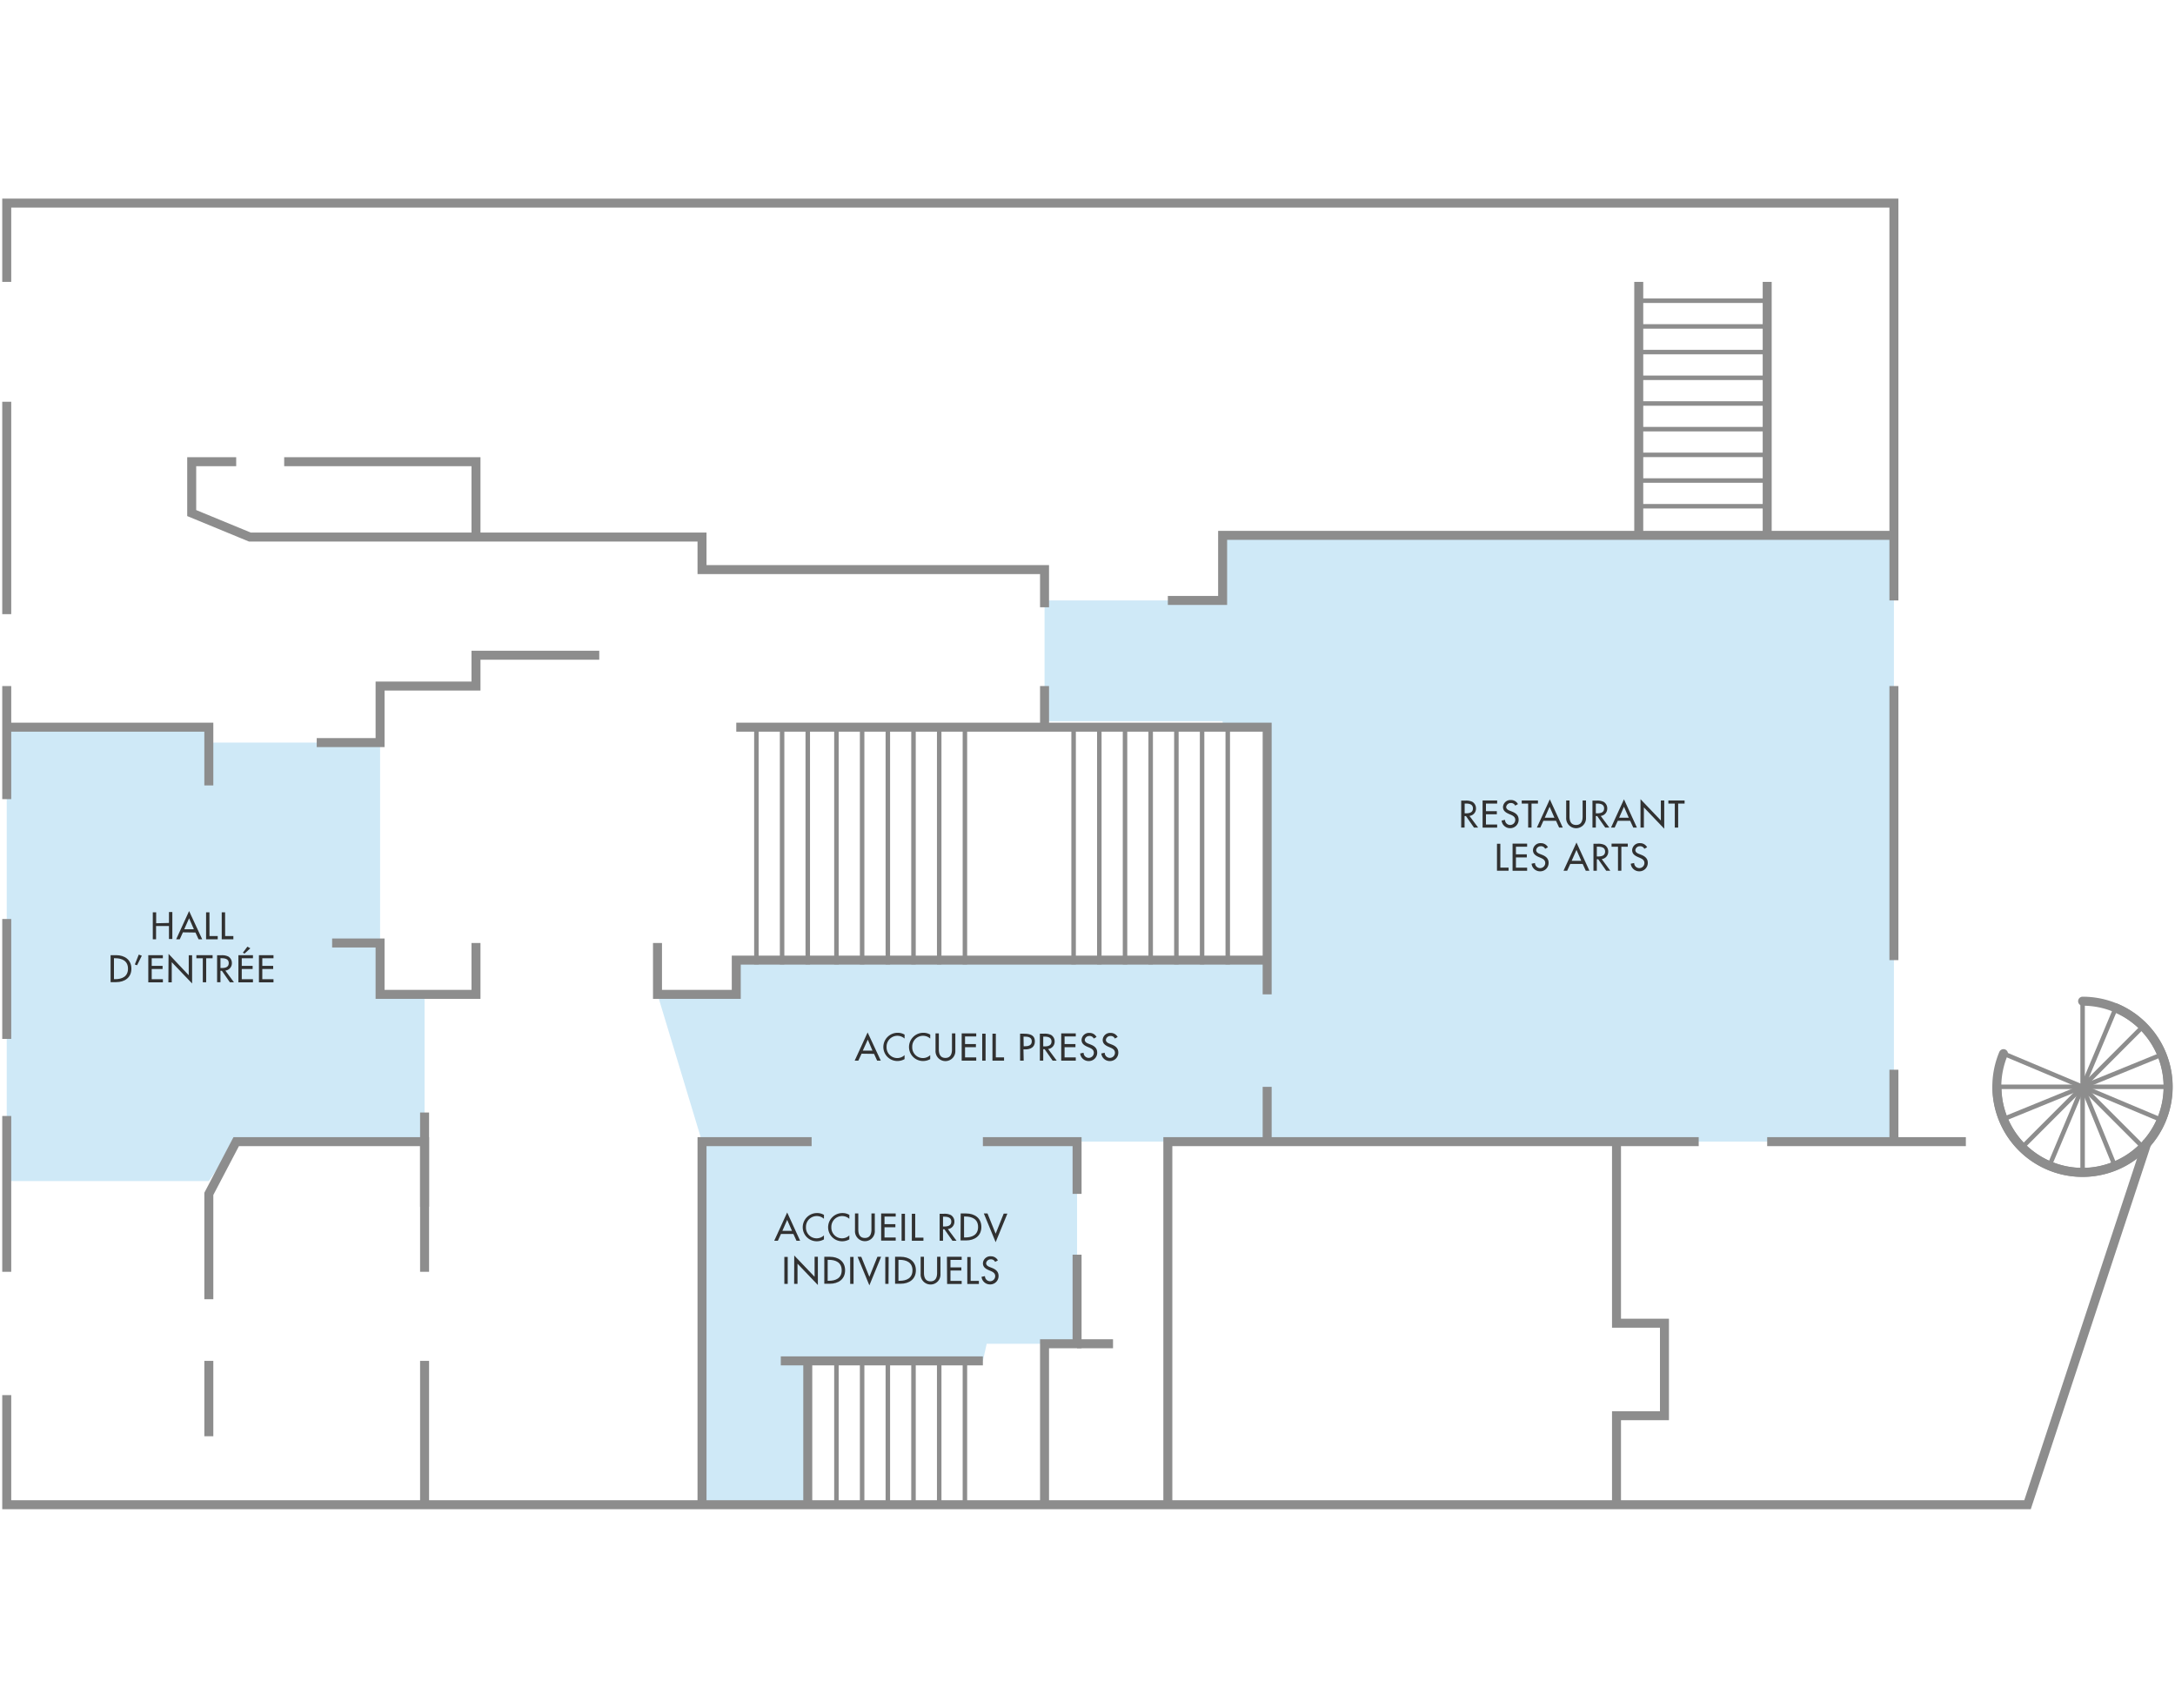 <svg xmlns="http://www.w3.org/2000/svg" viewBox="0 0 484 380"><defs><style>.cls-1{fill:#cfe9f7;}.cls-2,.cls-3,.cls-4{fill:none;stroke:#8d8d8d;}.cls-2,.cls-3{stroke-miterlimit:10;}.cls-2,.cls-4{stroke-width:2px;}.cls-4{stroke-linecap:round;stroke-linejoin:round;}.cls-5{fill:#313131;}</style></defs><title>Plan_ArtMetiers_00</title><g id="COULEURS"><polygon class="cls-1" points="272.07 119.12 272.07 133.6 232.44 133.6 232.44 160.47 272.07 160.47 272.07 161.8 281.98 161.8 281.98 213.63 163.84 213.63 163.84 221.25 146.31 221.25 156.22 254.02 156.22 334.81 179.75 334.81 179.75 302.8 186.13 302.8 218.72 302.8 219.57 298.99 232.44 298.99 239.68 298.99 239.68 254.02 281.98 254.02 359.72 254.02 421.45 254.02 421.45 161.8 421.45 157.23 421.45 119.12 272.07 119.12"/><polygon class="cls-1" points="84.58 209.82 84.58 165.23 46.47 165.23 46.47 161.8 1.5 161.8 1.5 262.79 46.47 262.79 52.56 254.02 94.48 254.02 94.48 221.25 84.58 221.25 84.58 209.82"/></g><g id="CONTOURS"><polyline class="cls-2" points="1.5 62.72 1.5 45.19 421.45 45.19 421.45 133.6"/><line class="cls-2" x1="421.45" y1="152.65" x2="421.45" y2="213.63"/><line class="cls-2" x1="421.45" y1="238.02" x2="421.45" y2="254.02"/><line class="cls-2" x1="1.5" y1="89.39" x2="1.5" y2="136.65"/><line class="cls-2" x1="1.5" y1="152.65" x2="1.5" y2="177.81"/><line class="cls-2" x1="1.5" y1="204.48" x2="1.5" y2="231.16"/><line class="cls-2" x1="1.5" y1="248.31" x2="1.5" y2="282.98"/><polyline class="cls-2" points="1.5 310.42 1.5 334.81 451.18 334.81 477.85 254.02"/><polyline class="cls-2" points="1.5 161.8 46.47 161.8 46.47 174.76"/><line class="cls-2" x1="46.47" y1="319.57" x2="46.47" y2="302.8"/><polyline class="cls-2" points="46.47 289.08 46.47 265.64 52.56 254.02 94.48 254.02 94.48 282.98"/><line class="cls-2" x1="94.48" y1="302.8" x2="94.48" y2="334.81"/><polyline class="cls-2" points="180.61 254.02 156.22 254.02 156.22 334.81"/><polyline class="cls-2" points="218.72 254.02 239.68 254.02 239.68 265.64"/><polyline class="cls-2" points="239.68 279.17 239.68 298.99 232.44 298.99 232.44 334.81"/><line class="cls-2" x1="173.75" y1="302.8" x2="218.72" y2="302.8"/><polyline class="cls-2" points="259.88 334.81 259.88 254.02 378.01 254.02"/><polyline class="cls-2" points="359.72 254.02 359.72 294.42 370.39 294.42 370.39 315 359.72 315 359.72 334.81"/><line class="cls-2" x1="393.25" y1="254.02" x2="437.46" y2="254.02"/><polyline class="cls-2" points="259.88 133.6 272.07 133.6 272.07 119.12 421.45 119.12"/><line class="cls-2" x1="364.67" y1="62.72" x2="364.67" y2="119.12"/><line class="cls-2" x1="393.25" y1="62.72" x2="393.25" y2="119.12"/><polyline class="cls-2" points="52.56 102.73 52.56 102.73 42.66 102.73 42.66 114.16 55.61 119.5 156.22 119.5 156.22 126.74 232.44 126.74 232.44 135.12"/><line class="cls-2" x1="232.44" y1="152.65" x2="232.44" y2="161.8"/><polyline class="cls-2" points="163.84 161.8 281.98 161.8 281.98 221.25"/><polyline class="cls-2" points="146.31 209.82 146.31 221.25 163.84 221.25 163.84 213.63 281.98 213.63"/><line class="cls-2" x1="281.98" y1="241.83" x2="281.98" y2="254.02"/><polyline class="cls-2" points="63.24 102.73 105.92 102.73 105.92 119.5"/><polyline class="cls-2" points="70.48 165.23 84.58 165.23 84.58 152.65 105.92 152.65 105.92 145.79 133.35 145.79"/><polyline class="cls-2" points="73.91 209.82 84.58 209.82 84.58 221.25 105.92 221.25 105.92 209.82"/><line class="cls-2" x1="94.48" y1="247.54" x2="94.48" y2="268.5"/><line class="cls-2" x1="239.68" y1="298.99" x2="247.68" y2="298.99"/><line class="cls-3" x1="365.05" y1="66.91" x2="393.25" y2="66.91"/><line class="cls-3" x1="365.05" y1="72.63" x2="393.25" y2="72.63"/><line class="cls-3" x1="365.05" y1="78.34" x2="393.25" y2="78.34"/><line class="cls-3" x1="365.05" y1="84.06" x2="393.25" y2="84.06"/><line class="cls-3" x1="365.05" y1="89.78" x2="393.25" y2="89.78"/><line class="cls-3" x1="365.05" y1="95.49" x2="393.25" y2="95.49"/><line class="cls-3" x1="365.05" y1="101.21" x2="393.25" y2="101.21"/><line class="cls-3" x1="365.05" y1="106.92" x2="393.25" y2="106.92"/><line class="cls-3" x1="365.05" y1="112.64" x2="393.25" y2="112.64"/><line class="cls-3" x1="238.91" y1="214.58" x2="238.91" y2="161.8"/><line class="cls-3" x1="244.63" y1="214.58" x2="244.63" y2="161.8"/><line class="cls-3" x1="250.35" y1="214.58" x2="250.35" y2="161.8"/><line class="cls-3" x1="256.06" y1="214.58" x2="256.06" y2="161.8"/><line class="cls-3" x1="261.78" y1="214.58" x2="261.78" y2="161.8"/><line class="cls-3" x1="267.5" y1="214.58" x2="267.5" y2="161.8"/><line class="cls-3" x1="273.21" y1="214.58" x2="273.21" y2="161.8"/><line class="cls-3" x1="186.13" y1="214.58" x2="186.13" y2="161.8"/><line class="cls-3" x1="191.85" y1="214.58" x2="191.85" y2="161.8"/><line class="cls-3" x1="197.57" y1="214.58" x2="197.57" y2="161.8"/><line class="cls-3" x1="203.28" y1="214.58" x2="203.28" y2="161.8"/><line class="cls-3" x1="209" y1="214.58" x2="209" y2="161.8"/><line class="cls-3" x1="214.72" y1="214.58" x2="214.72" y2="161.8"/><line class="cls-3" x1="168.32" y1="214.58" x2="168.32" y2="161.8"/><line class="cls-3" x1="174.04" y1="214.58" x2="174.04" y2="161.8"/><line class="cls-3" x1="179.75" y1="214.58" x2="179.75" y2="161.8"/><line class="cls-3" x1="186.13" y1="334.81" x2="186.13" y2="302.8"/><line class="cls-3" x1="191.85" y1="334.81" x2="191.85" y2="302.8"/><line class="cls-3" x1="197.57" y1="334.81" x2="197.57" y2="302.8"/><line class="cls-3" x1="203.28" y1="334.81" x2="203.28" y2="302.8"/><line class="cls-3" x1="209" y1="334.81" x2="209" y2="302.8"/><line class="cls-3" x1="214.72" y1="334.81" x2="214.72" y2="302.8"/><line class="cls-2" x1="179.75" y1="334.81" x2="179.75" y2="302.8"/><path class="cls-4" d="M463.44,222.77a19.05,19.05,0,1,1-19.05,19.05"/><line class="cls-3" x1="463.44" y1="222.77" x2="463.44" y2="260.88"/><line class="cls-3" x1="482.5" y1="241.82" x2="444.39" y2="241.82"/><line class="cls-3" x1="476.91" y1="228.35" x2="449.97" y2="255.3"/><line class="cls-3" x1="476.91" y1="255.3" x2="463.44" y2="241.82"/><path class="cls-4" d="M470.83,224.26a19.05,19.05,0,1,1-25,10.18"/><line class="cls-3" x1="470.83" y1="224.26" x2="456.05" y2="259.39"/><line class="cls-3" x1="481" y1="249.21" x2="445.88" y2="234.44"/><line class="cls-3" x1="481.08" y1="234.63" x2="445.8" y2="249.02"/><line class="cls-3" x1="470.64" y1="259.47" x2="463.47" y2="241.89"/><path class="cls-5" d="M37.6,205.36v-2.43h.75v6H37.6v-2.89H34.73V209H34v-6h.75v2.43Z"/><path class="cls-5" d="M40.7,207.45,40,209H39.2l2.88-6.29L45,209h-.81l-.69-1.51Zm1.38-3.13L41,206.76h2.14Z"/><path class="cls-5" d="M46.62,208.27h1.83V209H45.86v-6h.75Z"/><path class="cls-5" d="M50.1,208.27h1.83V209H49.34v-6h.75Z"/><path class="cls-5" d="M24.61,212.53h1.25c1.85,0,3.38,1,3.38,3s-1.5,3-3.41,3H24.61Zm.75,5.34h.26c1.54,0,2.86-.58,2.86-2.33s-1.33-2.33-2.86-2.33h-.26Z"/><path class="cls-5" d="M31.56,212.65l-1.06,2.13L30,214.6l.88-2.2Z"/><path class="cls-5" d="M33,212.53h3.24v.69H33.76v1.69h2.42v.69H33.76v2.28h2.49v.69H33Z"/><path class="cls-5" d="M37.51,212.24,42,217v-4.45h.75v6.28l-4.53-4.74v4.49h-.75Z"/><path class="cls-5" d="M45.88,218.56h-.75v-5.34H43.7v-.69h3.61v.69H45.88Z"/><path class="cls-5" d="M52.06,218.56h-.91L49.37,216h-.31v2.55h-.75v-6h.91a3.19,3.19,0,0,1,1.59.28,1.67,1.67,0,0,1,.79,1.44,1.64,1.64,0,0,1-1.45,1.69Zm-3-3.17h.24c.77,0,1.6-.14,1.6-1.1s-.9-1.08-1.64-1.08h-.2Z"/><path class="cls-5" d="M53.05,212.53h3.24v.69H53.8v1.69h2.42v.69H53.8v2.28h2.49v.69H53.05ZM55.71,211l-1.31,1.19-.35-.22,1-1.33Z"/><path class="cls-5" d="M57.62,212.53h3.24v.69H58.37v1.69h2.42v.69H58.37v2.28h2.49v.69H57.62Z"/><path class="cls-5" d="M191.73,234.45,191,236h-.81l2.88-6.28L196,236h-.81l-.69-1.51Zm1.38-3.13L192,233.76h2.14Z"/><path class="cls-5" d="M201.29,231.08a2.4,2.4,0,0,0-4,1.87,2.37,2.37,0,0,0,4,1.82v.89a3.25,3.25,0,0,1-1.58.42,3.12,3.12,0,0,1-3.14-3.11,3.17,3.17,0,0,1,3.21-3.17,2.91,2.91,0,0,1,1.52.41Z"/><path class="cls-5" d="M207,231.08a2.4,2.4,0,0,0-4,1.87,2.37,2.37,0,0,0,4,1.82v.89a3.25,3.25,0,0,1-1.58.42,3.12,3.12,0,0,1-3.14-3.11,3.17,3.17,0,0,1,3.21-3.17,2.91,2.91,0,0,1,1.52.41Z"/><path class="cls-5" d="M208.92,229.93v3.56c0,1,.3,1.9,1.46,1.9s1.46-.91,1.46-1.9v-3.56h.75v3.81a2.21,2.21,0,1,1-4.41,0v-3.81Z"/><path class="cls-5" d="M214,229.93h3.24v.69h-2.49v1.69h2.42V233h-2.42v2.28h2.49V236H214Z"/><path class="cls-5" d="M219.32,236h-.75v-6h.75Z"/><path class="cls-5" d="M221.6,235.27h1.83V236h-2.58v-6h.75Z"/><path class="cls-5" d="M227.8,236H227v-6h.86c1.85,0,2.43.64,2.43,1.74,0,1.27-1,1.76-2.11,1.76h-.43Zm0-3.2H228c.77,0,1.6-.14,1.6-1.1s-.9-1.05-1.64-1.05h-.2Z"/><path class="cls-5" d="M235.15,236h-.91l-1.78-2.55h-.31V236h-.75v-6h.91a3.19,3.19,0,0,1,1.59.28,1.67,1.67,0,0,1,.79,1.44,1.64,1.64,0,0,1-1.45,1.69Zm-3-3.17h.24c.77,0,1.6-.14,1.6-1.1s-.9-1.08-1.64-1.08h-.2Z"/><path class="cls-5" d="M236.15,229.93h3.24v.69H236.9v1.69h2.42V233H236.9v2.28h2.49V236h-3.24Z"/><path class="cls-5" d="M243.39,231.08a1,1,0,0,0-1-.57,1,1,0,0,0-1,.86c0,.47.46.72.84.86l.43.17c.86.33,1.5.81,1.5,1.81a1.86,1.86,0,0,1-1.93,1.88,1.88,1.88,0,0,1-1.86-1.69l.76-.16a1.14,1.14,0,1,0,2.28,0c0-.65-.52-.93-1-1.14l-.42-.18c-.69-.3-1.31-.69-1.31-1.53a1.64,1.64,0,0,1,1.78-1.56,1.72,1.72,0,0,1,1.55.91Z"/><path class="cls-5" d="M248.09,231.08a1,1,0,0,0-1-.57,1,1,0,0,0-1,.86c0,.47.46.72.84.86l.43.17c.86.33,1.5.81,1.5,1.81a1.86,1.86,0,0,1-1.93,1.88,1.88,1.88,0,0,1-1.86-1.69l.76-.16a1.14,1.14,0,1,0,2.28,0c0-.65-.52-.93-1-1.14l-.42-.18c-.69-.3-1.31-.69-1.31-1.53a1.64,1.64,0,0,1,1.78-1.56,1.72,1.72,0,0,1,1.55.91Z"/><path class="cls-5" d="M173.79,274.56l-.69,1.51h-.81l2.88-6.29,2.88,6.29h-.81l-.69-1.51Zm1.38-3.13-1.07,2.44h2.14Z"/><path class="cls-5" d="M183.35,271.19a2.4,2.4,0,0,0-4,1.87,2.37,2.37,0,0,0,4,1.82v.89a3.26,3.26,0,0,1-1.58.42,3.12,3.12,0,0,1-3.14-3.11,3.17,3.17,0,0,1,3.21-3.17,2.9,2.9,0,0,1,1.52.41Z"/><path class="cls-5" d="M189,271.19a2.4,2.4,0,0,0-4,1.87,2.37,2.37,0,0,0,4,1.82v.89a3.26,3.26,0,0,1-1.58.42,3.12,3.12,0,0,1-3.14-3.11,3.17,3.17,0,0,1,3.21-3.17,2.9,2.9,0,0,1,1.52.41Z"/><path class="cls-5" d="M191,270v3.56c0,1,.3,1.89,1.46,1.89s1.46-.91,1.46-1.89V270h.75v3.81a2.21,2.21,0,1,1-4.41,0V270Z"/><path class="cls-5" d="M196.08,270h3.24v.69h-2.49v1.69h2.42v.69h-2.42v2.28h2.49v.69h-3.24Z"/><path class="cls-5" d="M201.38,276.07h-.75v-6h.75Z"/><path class="cls-5" d="M203.66,275.38h1.83v.69h-2.58v-6h.75Z"/><path class="cls-5" d="M212.85,276.07h-.91l-1.78-2.55h-.31v2.55h-.75v-6H210a3.19,3.19,0,0,1,1.59.28,1.67,1.67,0,0,1,.79,1.44,1.64,1.64,0,0,1-1.45,1.69Zm-3-3.17h.24c.77,0,1.6-.14,1.6-1.1s-.9-1.08-1.64-1.08h-.2Z"/><path class="cls-5" d="M213.78,270H215c1.85,0,3.38,1,3.38,3s-1.5,3-3.41,3h-1.22Zm.75,5.34h.26c1.54,0,2.86-.58,2.86-2.33s-1.33-2.33-2.86-2.33h-.26Z"/><path class="cls-5" d="M221.56,274.5l1.79-4.46h.82l-2.61,6.35L218.93,270h.82Z"/><path class="cls-5" d="M175.29,285.67h-.75v-6h.75Z"/><path class="cls-5" d="M176.74,279.35l4.53,4.74v-4.45H182v6.28l-4.53-4.74v4.49h-.75Z"/><path class="cls-5" d="M183.43,279.64h1.25c1.85,0,3.38,1,3.38,3s-1.5,3-3.41,3h-1.22Zm.75,5.34h.26c1.54,0,2.86-.58,2.86-2.33s-1.33-2.33-2.86-2.33h-.26Z"/><path class="cls-5" d="M189.94,285.67h-.75v-6h.75Z"/><path class="cls-5" d="M193.46,284.1l1.79-4.46h.82L193.46,286l-2.62-6.35h.82Z"/><path class="cls-5" d="M197.72,285.67H197v-6h.75Z"/><path class="cls-5" d="M199.18,279.64h1.25c1.85,0,3.38,1,3.38,3s-1.5,3-3.41,3h-1.22Zm.75,5.34h.26c1.54,0,2.86-.58,2.86-2.33s-1.33-2.33-2.86-2.33h-.26Z"/><path class="cls-5" d="M205.61,279.64v3.56c0,1,.3,1.9,1.46,1.9s1.46-.91,1.46-1.9v-3.56h.75v3.81a2.21,2.21,0,1,1-4.41,0v-3.81Z"/><path class="cls-5" d="M210.72,279.64H214v.69h-2.49V282h2.42v.69h-2.42V285H214v.69h-3.24Z"/><path class="cls-5" d="M216,285h1.83v.69h-2.58v-6H216Z"/><path class="cls-5" d="M221.44,280.78a1,1,0,0,0-1-.57,1,1,0,0,0-1,.86c0,.47.46.72.84.86l.43.17c.86.34,1.5.81,1.5,1.81a1.86,1.86,0,0,1-1.93,1.88,1.88,1.88,0,0,1-1.86-1.69l.76-.16a1.14,1.14,0,1,0,2.28,0c0-.65-.52-.93-1-1.14l-.42-.18c-.69-.3-1.31-.69-1.31-1.53a1.64,1.64,0,0,1,1.78-1.56,1.72,1.72,0,0,1,1.55.91Z"/><path class="cls-5" d="M328.93,184.14H328l-1.78-2.55h-.31v2.55h-.75v-6h.91a3.19,3.19,0,0,1,1.59.28,1.67,1.67,0,0,1,.79,1.44,1.64,1.64,0,0,1-1.45,1.69Zm-3-3.17h.24c.77,0,1.6-.14,1.6-1.1s-.9-1.08-1.64-1.08h-.2Z"/><path class="cls-5" d="M329.92,178.11h3.24v.69h-2.49v1.69h2.42v.69h-2.42v2.28h2.49v.69h-3.24Z"/><path class="cls-5" d="M337.17,179.25a1,1,0,0,0-1-.57,1,1,0,0,0-1,.86c0,.47.46.72.84.86l.43.17c.86.34,1.5.81,1.5,1.82a1.86,1.86,0,0,1-1.93,1.88,1.88,1.88,0,0,1-1.86-1.69l.76-.16a1.14,1.14,0,1,0,2.28,0c0-.65-.52-.93-1-1.14l-.42-.18c-.69-.3-1.31-.69-1.31-1.53a1.65,1.65,0,0,1,1.78-1.56,1.72,1.72,0,0,1,1.55.91Z"/><path class="cls-5" d="M340.81,184.14h-.75V178.8h-1.43v-.69h3.61v.69h-1.43Z"/><path class="cls-5" d="M343.45,182.63l-.69,1.51H342l2.88-6.29,2.88,6.29h-.81l-.69-1.51Zm1.38-3.13-1.07,2.44h2.14Z"/><path class="cls-5" d="M349.26,178.11v3.56c0,1,.3,1.89,1.46,1.89s1.46-.91,1.46-1.89v-3.56h.75v3.81a2.21,2.21,0,1,1-4.41,0v-3.81Z"/><path class="cls-5" d="M358.12,184.14h-.91l-1.78-2.55h-.31v2.55h-.75v-6h.91a3.19,3.19,0,0,1,1.59.28,1.67,1.67,0,0,1,.79,1.44,1.64,1.64,0,0,1-1.45,1.69Zm-3-3.17h.24c.77,0,1.6-.14,1.6-1.1s-.9-1.08-1.64-1.08h-.2Z"/><path class="cls-5" d="M360,182.63l-.69,1.51h-.81l2.88-6.29,2.88,6.29h-.81l-.69-1.51Zm1.38-3.13-1.07,2.44h2.14Z"/><path class="cls-5" d="M365.06,177.82l4.53,4.74v-4.45h.75v6.28l-4.53-4.74v4.49h-.75Z"/><path class="cls-5" d="M373.44,184.14h-.75V178.8h-1.43v-.69h3.61v.69h-1.43Z"/><path class="cls-5" d="M333.87,193.05h1.83v.69h-2.58v-6h.75Z"/><path class="cls-5" d="M336.59,187.71h3.24v.69h-2.49v1.69h2.42v.69h-2.42v2.28h2.49v.69h-3.24Z"/><path class="cls-5" d="M343.84,188.86a1,1,0,0,0-1-.57,1,1,0,0,0-1,.86c0,.47.46.72.84.86l.43.17c.86.34,1.5.81,1.5,1.81a1.86,1.86,0,0,1-1.93,1.88,1.88,1.88,0,0,1-1.86-1.69l.76-.16a1.14,1.14,0,1,0,2.28,0c0-.65-.52-.93-1-1.14l-.42-.18c-.69-.3-1.31-.69-1.31-1.53a1.64,1.64,0,0,1,1.78-1.56,1.72,1.72,0,0,1,1.55.91Z"/><path class="cls-5" d="M349.43,192.23l-.69,1.51h-.81l2.88-6.28,2.88,6.28h-.81l-.69-1.51Zm1.38-3.13-1.07,2.44h2.14Z"/><path class="cls-5" d="M358.34,193.74h-.91l-1.78-2.55h-.31v2.55h-.75v-6h.91a3.19,3.19,0,0,1,1.59.28,1.67,1.67,0,0,1,.79,1.44,1.64,1.64,0,0,1-1.45,1.69Zm-3-3.17h.24c.77,0,1.6-.14,1.6-1.1s-.9-1.08-1.64-1.08h-.2Z"/><path class="cls-5" d="M360.8,193.74h-.75V188.4h-1.43v-.69h3.61v.69H360.8Z"/><path class="cls-5" d="M365.91,188.86a1,1,0,0,0-1-.57,1,1,0,0,0-1,.86c0,.47.46.72.84.86l.43.17c.86.34,1.5.81,1.5,1.81a1.86,1.86,0,0,1-1.93,1.88,1.88,1.88,0,0,1-1.86-1.69l.76-.16a1.14,1.14,0,1,0,2.28,0c0-.65-.52-.93-1-1.14l-.42-.18c-.69-.3-1.31-.69-1.31-1.53a1.64,1.64,0,0,1,1.78-1.56,1.72,1.72,0,0,1,1.55.91Z"/></g></svg>